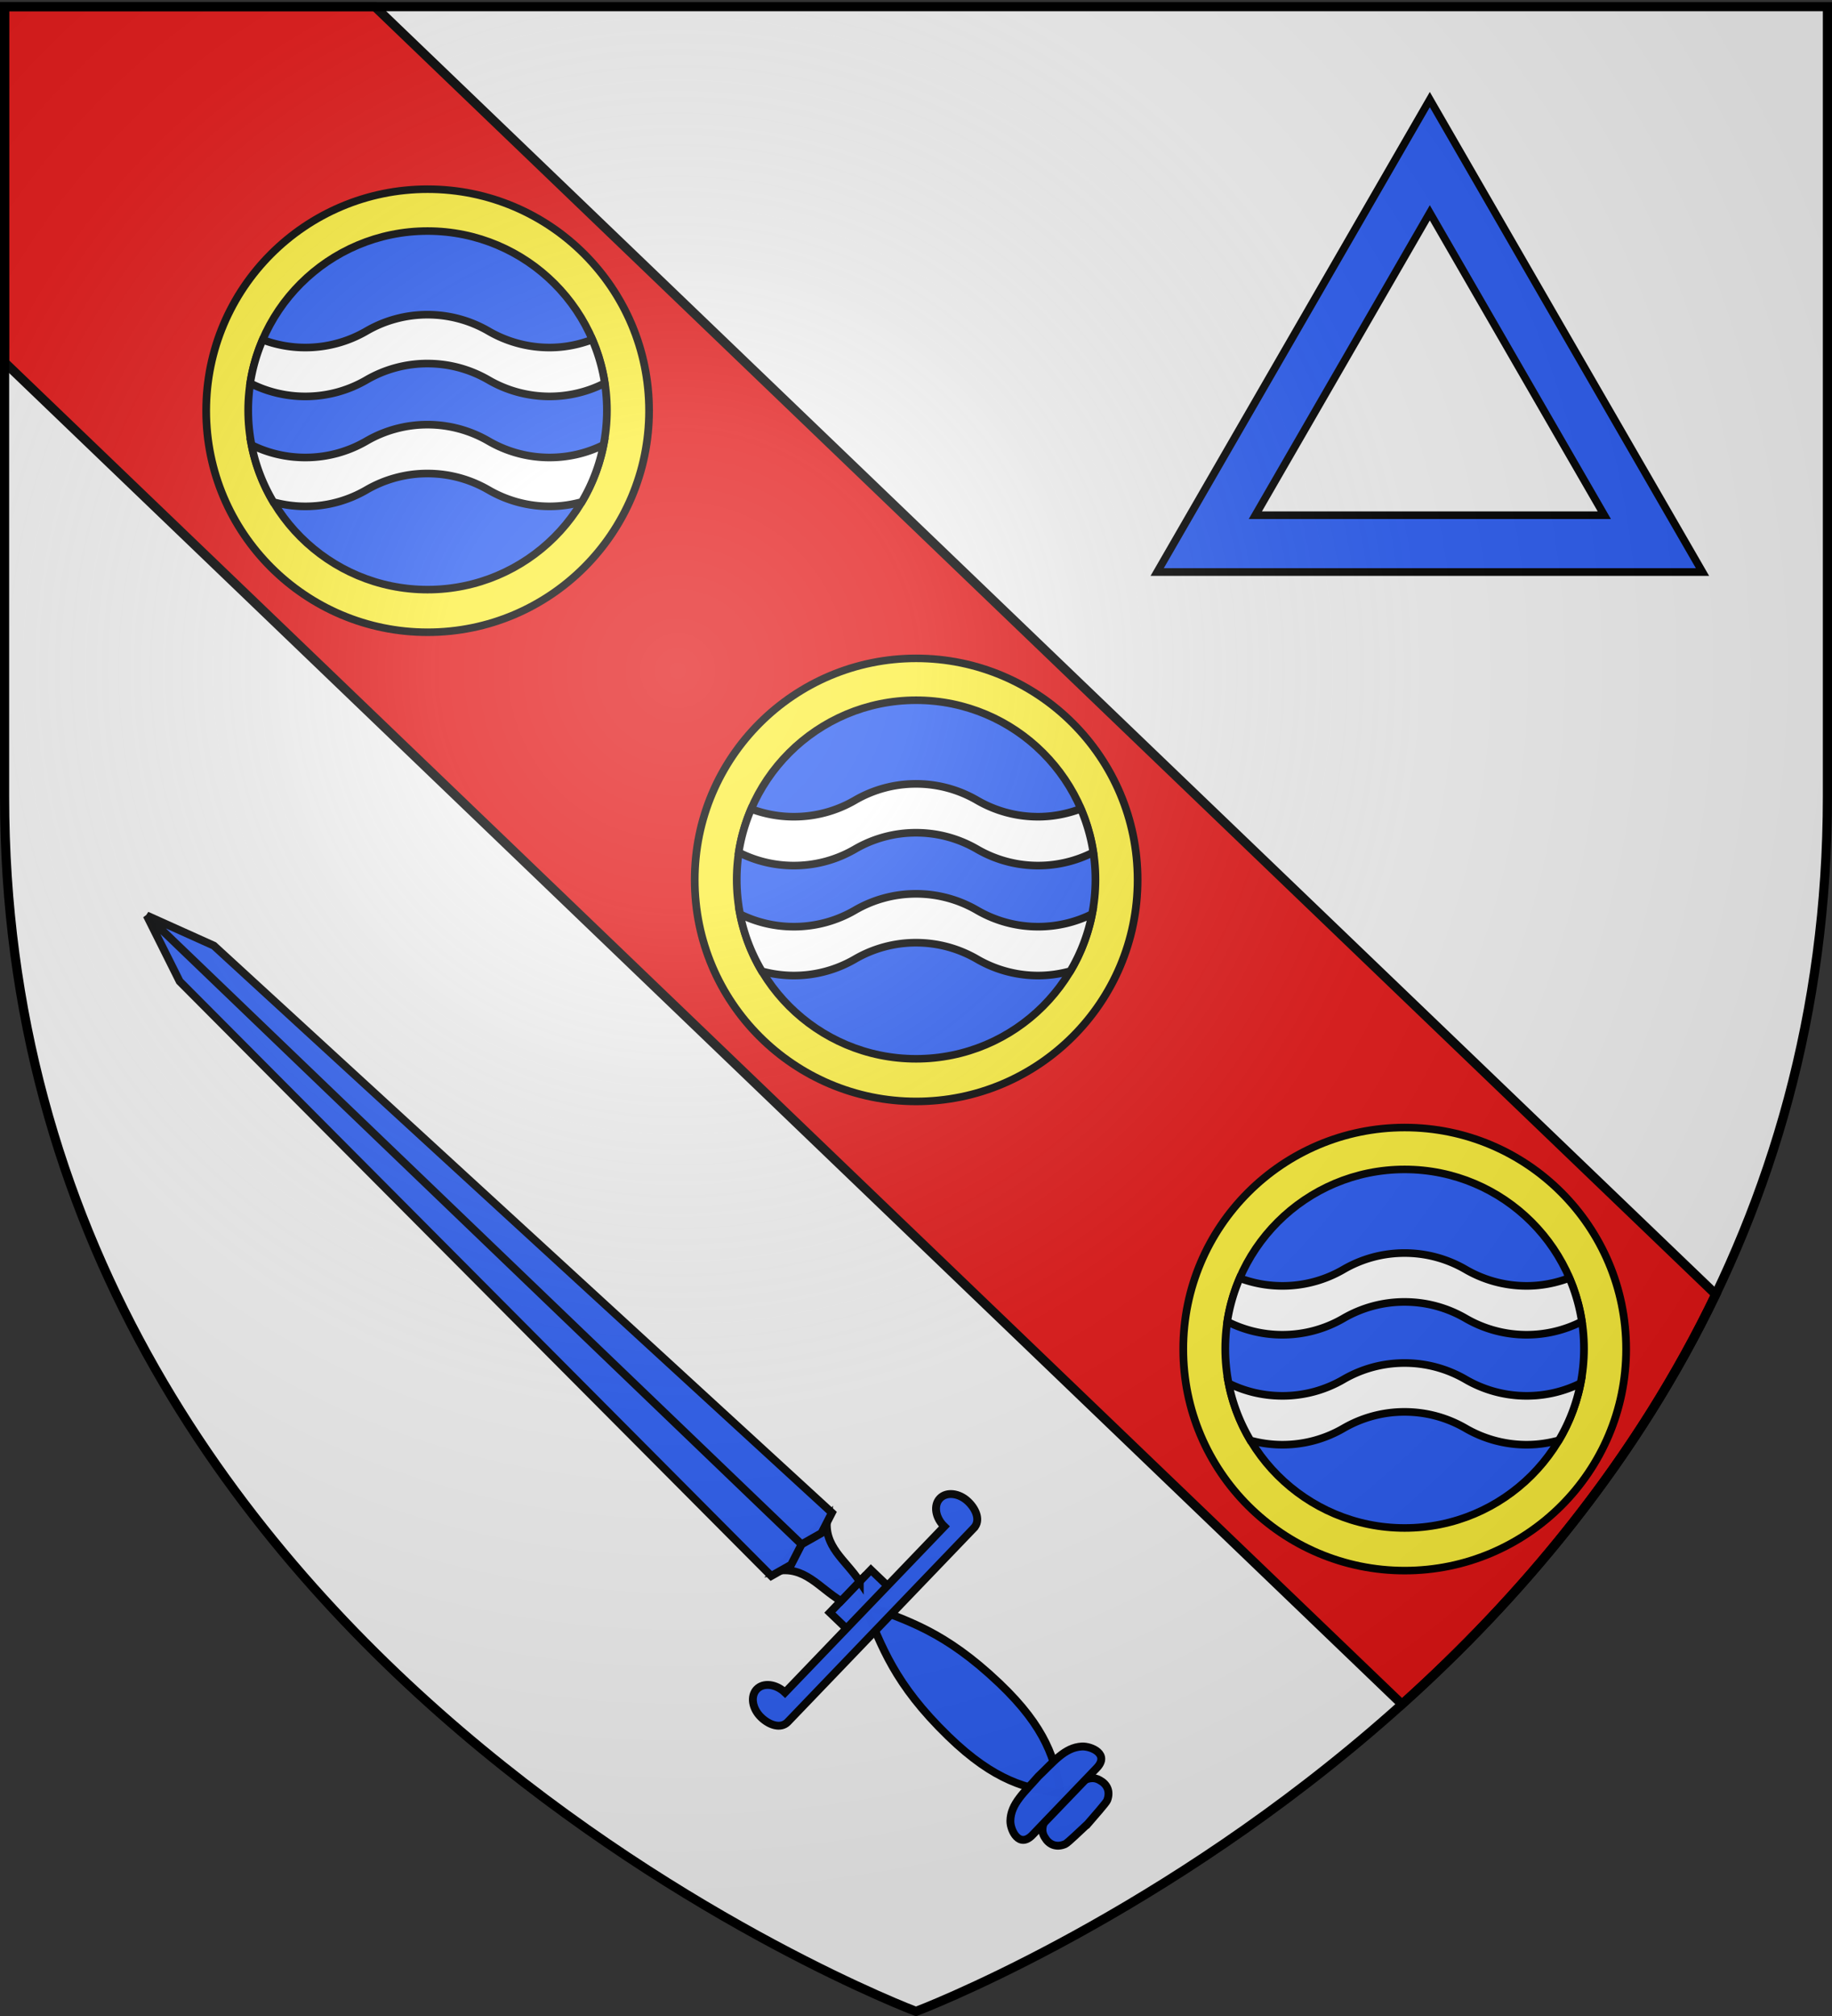 <svg xmlns="http://www.w3.org/2000/svg" xmlns:xlink="http://www.w3.org/1999/xlink" height="660" width="600" version="1.0"><rect width="100%" height="100%" fill="#333333" stroke="none"/><defs><radialGradient xlink:href="#a" id="c" gradientUnits="userSpaceOnUse" gradientTransform="matrix(1.353 0 0 1.349 -77.63 -85.747)" cx="221.445" cy="226.331" fx="221.445" fy="226.331" r="300"/><linearGradient id="a"><stop style="stop-color:white;stop-opacity:.314" offset="0"/><stop offset=".19" style="stop-color:white;stop-opacity:.251"/><stop style="stop-color:#6b6b6b;stop-opacity:.125" offset=".6"/><stop style="stop-color:black;stop-opacity:.125" offset="1"/></linearGradient></defs><g style="display:inline"><path style="opacity:1;fill:#fff;fill-opacity:.941;fill-rule:evenodd;stroke:none;stroke-width:1px;stroke-linecap:butt;stroke-linejoin:miter;stroke-opacity:1" d="M300 658.5s298.5-112.32 298.5-397.772V2.176H1.5v258.552C1.5 546.18 300 658.5 300 658.5z"/><path style="opacity:1;fill:#e20909;fill-opacity:.941;fill-rule:evenodd;stroke:#000;stroke-width:3;stroke-linecap:butt;stroke-linejoin:miter;stroke-opacity:1;stroke-miterlimit:4;stroke-dasharray:none" d="M1.5 2.188v116.437l457.656 439.313c38.616-34.706 76.344-79.058 102.781-134.188L122.781 2.187H1.5z"/></g><g style="display:inline"><g style="display:inline" id="b"><path transform="matrix(.989 0 0 .97 152.157 131.846)" d="M222.876 161.046c0 41.295-32.833 74.771-73.334 74.771-40.5 0-73.333-33.476-73.333-74.771s32.833-74.771 73.333-74.771c40.501 0 73.334 33.476 73.334 74.77z" style="fill:#fcef3c;fill-opacity:1;stroke:#000;stroke-width:2.553;stroke-miterlimit:4;stroke-opacity:1;stroke-dasharray:none"/><path style="fill:#2b5df2;fill-opacity:1;stroke:#000;stroke-width:3.152;stroke-miterlimit:4;stroke-opacity:1;stroke-dasharray:none" d="M222.876 161.046c0 41.295-32.833 74.771-73.334 74.771-40.5 0-73.333-33.476-73.333-74.771s32.833-74.771 73.333-74.771c40.501 0 73.334 33.476 73.334 74.77z" transform="matrix(.801 0 0 .785 180.247 161.515)"/><path d="M0 664.625A39.742 39.742 0 0 0-20 670a39.718 39.718 0 0 1-20 5.375c-6.33 0-12.306-1.47-17.625-4.094 1.307 6.717 3.771 13 7.156 18.688A39.844 39.844 0 0 0-40 691.375c7.293 0 14.11-1.96 20-5.375a39.742 39.742 0 0 1 20-5.375c7.293 0 14.11 1.96 20 5.375a39.743 39.743 0 0 0 20 5.375c3.636 0 7.157-.52 10.5-1.438.003-.005.029.005.031 0a58.304 58.304 0 0 0 7.125-18.687A39.665 39.665 0 0 1 40 675.375 39.743 39.743 0 0 1 20 670a39.717 39.717 0 0 0-20-5.375zM0 628.625A39.742 39.742 0 0 0-20 634a39.718 39.718 0 0 1-20 5.375c-4.923 0-9.616-.9-13.969-2.531a58.22 58.22 0 0 0-4.093 14.218A39.72 39.72 0 0 0-40 655.375c7.293 0 14.11-1.96 20-5.375a39.742 39.742 0 0 1 20-5.375c7.293 0 14.11 1.96 20 5.375a39.743 39.743 0 0 0 20 5.375 39.665 39.665 0 0 0 18.063-4.344 58.264 58.264 0 0 0-4.094-14.25c-4.353 1.64-9.042 2.594-13.969 2.594A39.743 39.743 0 0 1 20 634a39.717 39.717 0 0 0-20-5.375z" style="fill:#fff;fill-opacity:1;stroke:#000;stroke-width:2.5;stroke-miterlimit:4;stroke-opacity:1;stroke-dasharray:none" transform="translate(300 -372)"/></g><use xlink:href="#b" transform="translate(-160 -153.6)" width="600" height="660"/><use xlink:href="#b" transform="translate(160 153.6)" width="600" height="660"/><g style="display:inline"><path d="M261.55 513.267c1.13-1.334 3.499-3.961 3.693-4.468.671-1.753-.07-3.104-1.404-3.811-2.471-1.49-5.172 1.491-7.15 3.613-2.04 2.063-4.91 4.884-3.319 7.292.761 1.304 2.142 1.99 3.866 1.247.498-.214 3.026-2.689 4.313-3.873zM256.374 507.433c-1.034-6.2-2.668-12.372-11.671-20.924-10.458-9.934-17.545-11.924-25.765-15.014 3.423 8.087 5.7 15.087 16.053 25.13 8.913 8.647 15.147 10.027 21.383 10.808z" style="opacity:.99;fill:#2b5df2;fill-opacity:1;stroke:#000;stroke-width:1.5;stroke-miterlimit:4;stroke-opacity:1;stroke-dasharray:none" transform="translate(-93.337 -285.239) scale(1.719)"/><path d="M263.185 502.708c2.64-2.679-.986-4.256-2.779-4.156-3.288.183-5.389 2.963-8.269 5.68-2.597 2.989-5.29 5.2-5.338 8.494-.026 1.796 1.698 5.355 4.267 2.607l5.91-6.158.15-.155.148-.155 5.91-6.157zM223.749 468.289l-3.523-3.382-3.909 4.072-3.909 4.072 3.523 3.382 3.909-4.072 3.909-4.072z" style="opacity:.99;fill:#2b5df2;fill-opacity:1;stroke:#000;stroke-width:1.5;stroke-miterlimit:4;stroke-opacity:1;stroke-dasharray:none" transform="translate(-93.337 -285.239) scale(1.719)"/><path d="M239.885 456.895c1.233-1.362.44-3.477-1.124-4.978-1.715-1.646-4.13-1.93-5.386-.622-1.256 1.308-.873 3.71.841 5.356l-15.176 15.81-15.176 15.808c-1.714-1.646-4.13-1.93-5.386-.622-1.256 1.308-.873 3.71.842 5.356 1.563 1.501 3.709 2.207 5.02.92l17.772-18.514 17.773-18.514zM218.102 467.12c-2.68-4.095-7.043-6.673-6.174-12.182l-4.91 5.114-4.91 5.115c5.469-1.093 8.223 3.16 12.424 5.672l1.785-1.86 1.785-1.86z" style="opacity:.99;fill:#2b5df2;fill-opacity:1;stroke:#000;stroke-width:1.5;stroke-miterlimit:4;stroke-opacity:1;stroke-dasharray:none" transform="translate(-93.337 -285.239) scale(1.719)"/><path d="M207.018 460.052 82.252 340.281l12.792 5.755L212.799 454.03l-1.989 3.877-3.792 2.145zM207.018 460.052 82.252 340.282l6.273 12.545 112.712 113.247 3.792-2.145 1.989-3.877z" style="opacity:.99;fill:#2b5df2;fill-opacity:1;stroke:#000;stroke-width:1.5;stroke-miterlimit:4;stroke-opacity:1;stroke-dasharray:none" transform="translate(-93.337 -285.239) scale(1.719)"/></g><path style="display:inline;fill:#2b5df2;stroke:#000;stroke-width:2.5;stroke-linecap:butt;stroke-linejoin:miter;stroke-opacity:1;stroke-miterlimit:4;stroke-dasharray:none" d="m468.284 32.598-89.3 154.675h178.6l-44.65-77.325-44.65-77.35zm0 37.075 28.575 49.5 28.575 49.5h-114.3l57.15-99z"/></g><g style="display:inline"><path d="M300 658.5s298.5-112.32 298.5-397.772V2.176H1.5v258.552C1.5 546.18 300 658.5 300 658.5z" style="opacity:1;fill:url(#c);fill-opacity:1;fill-rule:evenodd;stroke:none;stroke-width:1px;stroke-linecap:butt;stroke-linejoin:miter;stroke-opacity:1"/></g><g style="display:inline"><path d="M300 658.5S1.5 546.18 1.5 260.728V2.176h597v258.552C598.5 546.18 300 658.5 300 658.5z" style="opacity:1;fill:none;fill-opacity:1;fill-rule:evenodd;stroke:#000;stroke-width:3;stroke-linecap:butt;stroke-linejoin:miter;stroke-miterlimit:4;stroke-dasharray:none;stroke-opacity:1"/></g></svg>